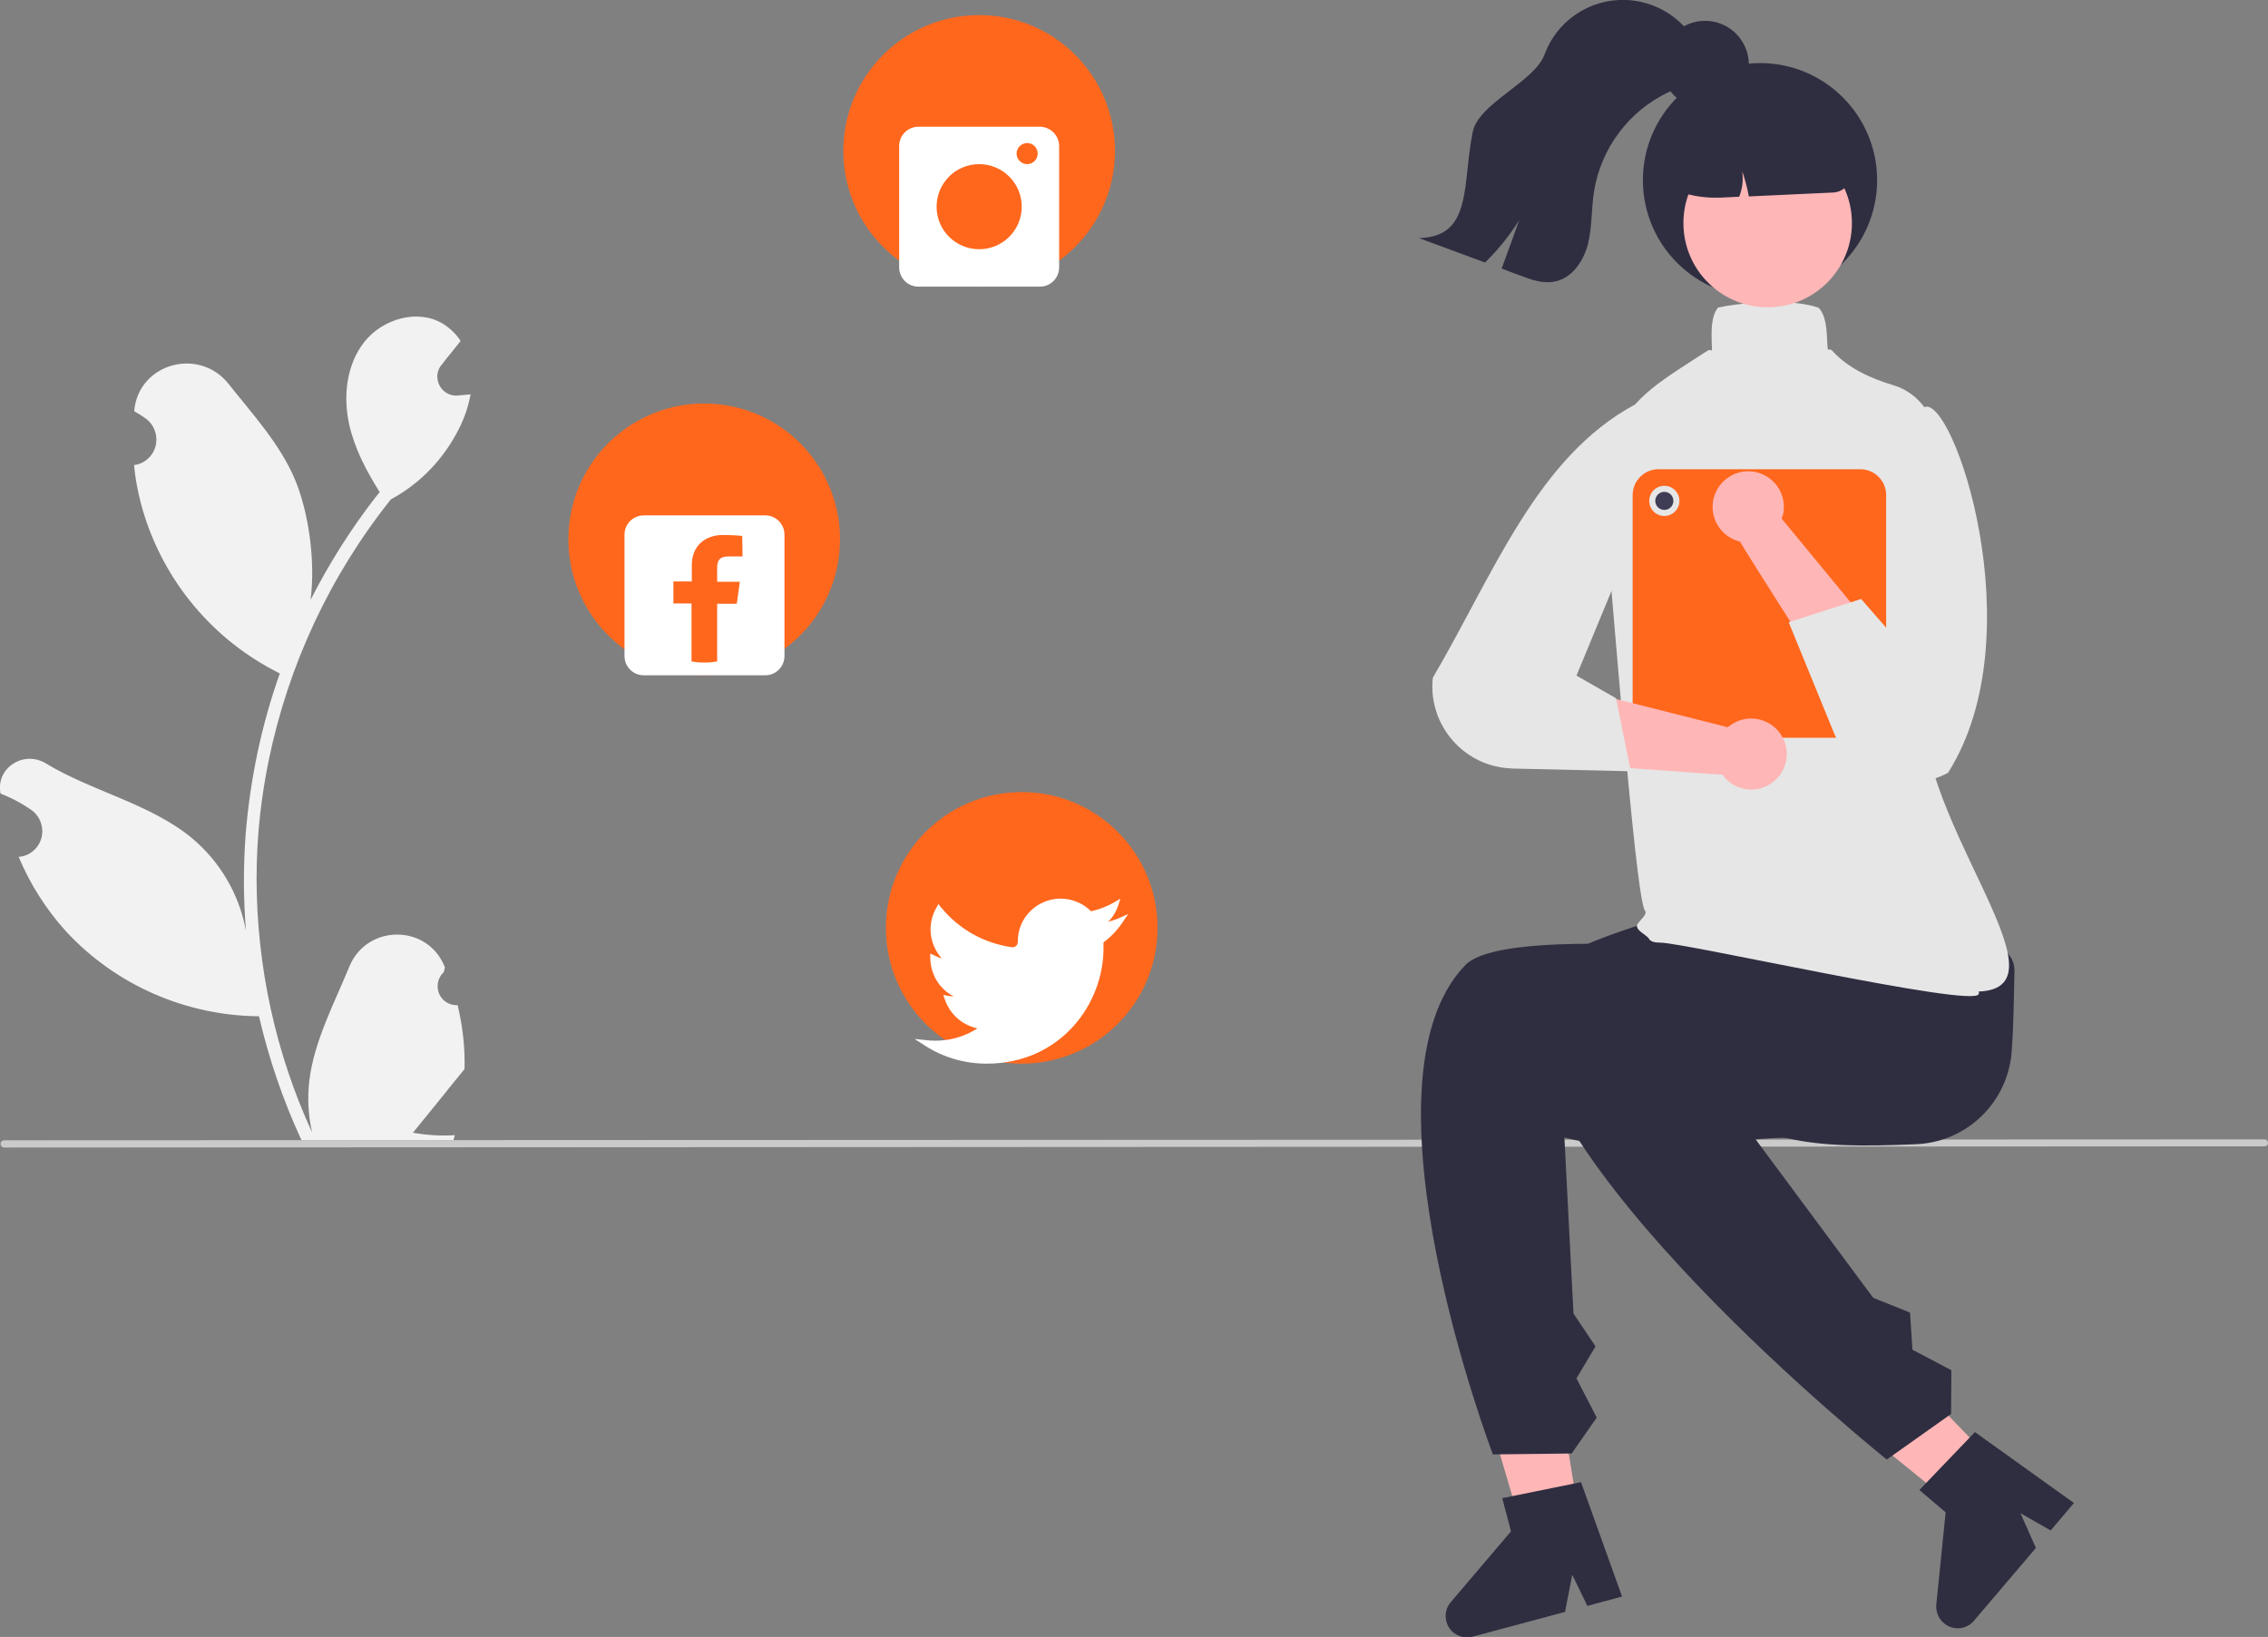 <?xml version="1.0" encoding="utf-8"?>
<!-- Generator: Adobe Illustrator 26.0.2, SVG Export Plug-In . SVG Version: 6.00 Build 0)  -->
<svg version="1.1" id="Layer_1" xmlns="http://www.w3.org/2000/svg" xmlns:xlink="http://www.w3.org/1999/xlink" x="0px" y="0px"
	 viewBox="0 0 751.4 542.5" style="enable-background:new 0 0 751.4 542.5;" xml:space="preserve">
<rect x="0" y="0" width="751.4" height="542.5" fill="#808080" stroke="none"/>
<style type="text/css">
	.st0{fill:#F2F2F2;}
	.st1{fill:#CACACA;}
	.st2{fill:#2F2E41;}
	.st3{fill:#FFB6B6;}
	.st4{fill:#E6E6E6;}
	.st5{fill:#FF671D;}
	.st6{fill:#3F3D56;}
	.st7{fill:#FFFFFF;}
</style>
<path class="st0" d="M151.6,333.1c-3.5,0.2-6.5-2.5-6.6-6c-0.1-1.9,0.7-3.7,2-4.9c0.2-0.6,0.3-1.1,0.4-1.7c-0.1-0.1-0.1-0.3-0.2-0.4
	c-5.8-13.9-25.6-13.8-31.4,0.1c-5.1,12.4-11.7,24.8-13.3,37.8c-0.7,5.8-0.4,11.6,0.9,17.3c-12.1-26.3-18.3-54.9-18.4-83.9
	c0-7.3,0.4-14.5,1.2-21.7c0.7-5.9,1.6-11.8,2.8-17.6c6.5-31.6,20.3-61.3,40.5-86.6c9.8-5.3,17.6-13.5,22.6-23.5
	c1.8-3.6,3.1-7.4,3.8-11.3c-1.1,0.1-2.2,0.2-3.3,0.3c-0.3,0-0.7,0-1,0.1l-0.1,0c-3.5,0.2-6.4-2.5-6.6-6c-0.1-1.5,0.4-3,1.4-4.2
	c0.5-0.6,1-1.2,1.4-1.8c0.7-0.9,1.5-1.8,2.2-2.7c0.1-0.1,0.2-0.2,0.2-0.3c0.8-1,1.7-2,2.5-3.1c-1.5-2.4-3.6-4.3-6-5.8
	c-8.3-4.9-19.8-1.5-25.8,6c-6,7.5-7.2,18.1-5.1,27.5c1.8,8,5.7,15.4,10.1,22.4c-0.5,0.6-0.9,1.1-1.4,1.7c-8.2,10.6-15.4,22-21.5,34
	c1.7-13.3-0.8-29.4-5.1-39.7c-4.9-11.8-14-21.7-22.1-31.9c-9.7-12.2-29.5-6.9-31.2,8.6c0,0.2,0,0.3,0,0.5c1.2,0.7,2.4,1.4,3.5,2.2
	c3.9,2.6,5,8,2.4,11.9c-1.3,2-3.5,3.4-5.8,3.7l-0.2,0c0.4,4.3,1.2,8.6,2.3,12.8c6.3,23.7,22.2,43.7,43.9,55.2
	c0.7,0.4,1.4,0.7,2.1,1.1c-6.1,17.2-9.8,35-11.3,53.1c-0.8,10.7-0.8,21.4,0.1,32.1c0-0.1,0-0.3-0.1-0.4c-2.3-11.9-8.6-22.6-18-30.4
	c-13.8-11.3-33.3-15.5-48.2-24.6c-7.2-4.4-16.4,1.3-15.1,9.6c0,0.1,0,0.3,0.1,0.4c2.2,0.9,4.4,1.9,6.5,3.1c1.2,0.7,2.4,1.4,3.5,2.2
	c3.9,2.6,5,8,2.4,11.9c-1.3,2-3.5,3.4-5.8,3.7l-0.2,0c-0.1,0-0.2,0-0.4,0.1c3.8,9.1,9.1,17.4,15.7,24.7
	c16.5,17.8,39.7,27.9,63.9,28.1h0c3.3,14.2,8,27.9,14.1,41.1h50.3c0.2-0.6,0.3-1.1,0.5-1.7c-4.7,0.3-9.3,0-13.9-0.8
	c3.7-4.6,7.5-9.2,11.2-13.8c0.1-0.1,0.2-0.2,0.2-0.3c1.9-2.3,3.8-4.7,5.7-7l0,0C154.1,347.2,153.3,340.1,151.6,333.1L151.6,333.1z"
	/>
<path class="st1" d="M750.2,379.9L1.4,380.3c-0.7,0-1.2-0.5-1.2-1.2c0-0.7,0.5-1.2,1.2-1.2l748.8-0.3c0.7,0,1.2,0.5,1.2,1.2
	S750.9,379.9,750.2,379.9C750.2,379.9,750.2,379.9,750.2,379.9z"/>
<path class="st2" d="M634.8,379.2c-34.1,1.4-53.4,0.4-78.2-21.2c-16.9-0.5-30.4-12.7-30-27.3s14.5-26.1,31.4-25.6l61.4,2.9
	c16.9,0.5,48.4-0.6,48,14c-0.2,7.2-0.2,16.5-0.9,26.2C665.4,365.1,651.8,378.5,634.8,379.2z"/>
<polygon class="st3" points="525.3,515.8 507.7,518.6 488.2,452.1 514.2,447.9 "/>
<path class="st2" d="M518.3,377c32.8,8.1,57.1-1,77,0.2c11.3-19.1,47.6-43.5,27.8-53.7c-11-5.7-122.9-18.8-137.6-3.7
	c-37.8,39,9.1,162.2,9.1,162.2l26.1-0.3l8.3-11.9l-6.7-13l6.3-10.6l-7.3-10.9L518.3,377z"/>
<path class="st2" d="M537.4,529.1l-11.5,3.1l-5-10.3l-2.4,12.3l-30.6,8.2c-3.8,1-7.7-1.2-8.7-5c-0.6-2.3-0.1-4.7,1.5-6.5l19.9-23.4
	l-2.9-11l26.1-5.3L537.4,529.1z"/>
<polygon class="st3" points="669.6,494.1 656.7,506.5 602.9,462.8 621.8,444.5 "/>
<path class="st2" d="M566,356.5c30.1,11.6,56.4-1.3,82.4-16.2c-1.5-22.2-2.4-54.2-24.5-51.4c-12.3,1.6-113.9,18.4-117.4,39.2
	c-8.9,53.6,118.6,155.6,118.6,155.6l21.3-15.1l0.1-14.5l-12.9-6.8l-0.8-12.3l-12.2-4.9L566,356.5z"/>
<path class="st2" d="M687.1,498.1l-7.7,9.1l-10-5.7l5.1,11.5l-20.5,24.1c-2.5,3-7,3.4-10,0.8c-1.8-1.5-2.7-3.8-2.5-6.1l3.1-30.6
	l-8.7-7.4l18.4-19.2L687.1,498.1z"/>
<path class="st4" d="M550.1,312.4c-2.1,0-3.3-0.4-3.8-1.3c-0.7-1.3-5.1-3-3.7-5c1-1.4,3.3-3.2,2.4-4.3c-3.4-4.1-12-121.6-14-137.6
	c-0.5-5,0.2-10,2-14.6c5.7-16,13.4-20.9,28.7-30.8c1.2-0.8,2.5-1.6,3.9-2.5c1.7-1.1,1.7,1.5,1.5-2.4c-0.1-4.4-0.2-8.9,1.9-11.7
	l0.1-0.2l0.2-0.1c5.2-1.2,22.7-3.4,33,0l0.1,0l0.1,0.1c2.5,2.5,2.7,7.2,2.9,11.8c0.2,3.8,0.3,1,1.7,2.5c5.3,5.9,13.3,9.3,20,11.3
	c8.6,2.5,14.4,10.5,14.2,19.4c-0.7,21.9-0.2,56.6-3.9,81c-6.2,40.7,50.6,99.4,18.1,100.6c0.2,0.3,0.2,0.6,0,0.9
	C653.4,334,558.1,312.4,550.1,312.4z"/>
<circle class="st2" cx="583.1" cy="59.7" r="38.8"/>
<ellipse transform="matrix(1 -2.832292e-02 2.832292e-02 1 -1.857 16.611)" class="st3" cx="585.4" cy="73.9" rx="27.9" ry="27.9"/>
<path class="st2" d="M585.7,31.3l-11.3,0.3c-14.8,0.4-26.5,12.8-26.1,27.6l0,0.3l0.2,0.1c6.1,4.1,13.4,6.1,20.8,5.9l0.6,0l6.3-0.3
	c1.1-2.7,1.4-5.6,1-8.5c0.9,2.7,1.7,5.5,2.2,8.4l28-1.3c3.4-0.2,6-3,6-6.4C612.9,42.6,600.6,30.9,585.7,31.3z"/>
<path class="st2" d="M563.2,24.3c-2.6,3.1-6.7,4.5-10.3,6.2c-13.2,6.2-22.5,18.6-24.8,33c-0.9,5.8-0.6,11.7-2,17.4
	c-1.5,5.7-5.3,11.3-11,12.4c-3.9,0.8-7.8-0.6-11.5-2c-2-0.8-4.1-1.5-6.1-2.3c2-5.3,3.9-10.7,5.8-16c-3.2,5.1-7,9.8-11.3,14
	c-7.3-2.7-14.6-5.4-21.9-8.1c17.8-0.4,14.3-17.6,17.8-35.1c1.9-9.6,20.4-16.6,23.8-25.7c5.3-14.4,21.2-21.7,35.6-16.4
	c6.2,2.3,11.4,6.7,14.6,12.5C565.4,15.5,565.7,21.2,563.2,24.3z"/>
<circle class="st2" cx="564.9" cy="21.4" r="14.5"/>
<path class="st5" d="M616.3,244.5h-66.8c-4.8,0-8.6-3.9-8.6-8.6v-71.8c0-4.8,3.9-8.6,8.6-8.6h66.8c4.8,0,8.6,3.9,8.6,8.6v71.8
	C624.9,240.6,621.1,244.5,616.3,244.5z"/>
<circle class="st4" cx="551.4" cy="166" r="5"/>
<circle class="st6" cx="551.4" cy="166" r="3"/>
<path class="st3" d="M572.4,241l-45.9-11.6l-7.1,23.6c0,0,49.3,3.7,51.2,3.7c3.8,5.3,11.1,6.6,16.4,2.8c5.3-3.8,6.6-11.1,2.8-16.4
	c-3.8-5.3-11.1-6.6-16.4-2.8C573.1,240.5,572.7,240.7,572.4,241L572.4,241z"/>
<path class="st4" d="M541.8,134c-32.7,17.5-47,56.4-67.1,90.6c-1.6,14.8,9.1,28.2,23.9,29.9c0.8,0.1,1.7,0.1,2.5,0.2l39.2,0.9
	l-4.9-24.2l-13.1-7.5l15.5-37.5L541.8,134z"/>
<path class="st3" d="M590.3,171.9l31.3,38l-12.9,20.5c0,0-31.5-49.2-32.2-50.9c-6.3-1.5-10.3-7.8-8.8-14.2
	c1.5-6.3,7.8-10.3,14.2-8.8c6.3,1.5,10.3,7.8,8.8,14.2C590.5,171,590.4,171.4,590.3,171.9L590.3,171.9z"/>
<path class="st4" d="M637.4,135c9.4-5.2,37,75.3,8,121.1c-13.1,7.1-29.5,2.2-36.7-10.9c-0.4-0.7-0.8-1.5-1.1-2.3l-15-36.7l24-7.7
	l11.5,13.2l-1.6-26.2l13.7-37.3L637.4,135z"/>
<circle class="st5" cx="324.4" cy="50" r="45"/>
<path class="st7" d="M344.5,42h-40.2c-3.5,0-6.4,2.8-6.4,6.4v40.2c0,3.5,2.8,6.4,6.4,6.4h40.2c3.5,0,6.4-2.8,6.4-6.4V48.4
	C350.9,44.9,348,42,344.5,42z M324.4,82.6c-7.8,0-14.1-6.3-14.1-14.1s6.3-14.1,14.1-14.1c7.8,0,14.1,6.3,14.1,14.1
	S332.2,82.6,324.4,82.6L324.4,82.6z M340.3,54.4c-1.9,0-3.5-1.6-3.5-3.5s1.6-3.5,3.5-3.5s3.5,1.6,3.5,3.5v0
	C343.8,52.8,342.2,54.4,340.3,54.4z"/>
<circle class="st5" cx="338.5" cy="307.5" r="45"/>
<path class="st7" d="M326.9,352.5c-7.4,0-14.6-2.1-20.8-6.2l-3.1-2l3.7,0.4c1,0.1,2,0.2,3.1,0.2c5,0,9.9-1.4,14-4.1
	c-5.1-1.1-9.2-4.8-10.8-9.7l-0.5-1.4l1.5,0.3c0.7,0.1,1.3,0.2,2,0.2c-4.8-2.4-7.7-7.3-7.8-12.7v-1.5l1.3,0.6c0.8,0.4,1.6,0.8,2.5,1
	c-4.2-4.7-4.9-11.5-1.7-16.9l0.6-1.1l0.8,1c5.9,7.3,14.3,12,23.5,13.3c0.5,0.1,1-0.1,1.4-0.4c0.4-0.3,0.6-0.8,0.6-1.4
	c-0.1-7.8,6.2-14.2,14.1-14.3c3.8,0,7.5,1.5,10.2,4.2c2.7-0.6,5.3-1.6,7.7-3l2-1.2l-0.7,2.2c-0.7,2.1-1.8,4-3.4,5.5
	c1.4-0.4,2.7-0.8,4-1.4l2.7-1.2l-1.7,2.5c-1.8,2.7-3.9,5-6.5,6.9v1.3C365.9,332.7,351.3,352.5,326.9,352.5L326.9,352.5z"/>
<ellipse transform="matrix(0.16 -0.987 0.987 0.16 19.58 380.494)" class="st5" cx="233.4" cy="178.7" rx="45" ry="45"/>
<path class="st7" d="M253.5,170.8h-40.2c-3.5,0-6.4,2.8-6.4,6.4v40.2c0,3.5,2.8,6.4,6.4,6.4h40.2c3.5,0,6.4-2.8,6.4-6.4v-40.2
	C259.9,173.6,257,170.8,253.5,170.8z M246,184.4h-4.6c-3.1,0-3.8,1.5-3.8,3.7v4.7h7.5l-1,7.3h-6.5v19.1c-2.8,0.5-5.7,0.5-8.5,0V200
	h-6v-7.3h6.1v-5.4c0-6.5,4.5-10,10.3-10c2.8,0,5.8,0.2,6.4,0.3L246,184.4z"/>
</svg>
